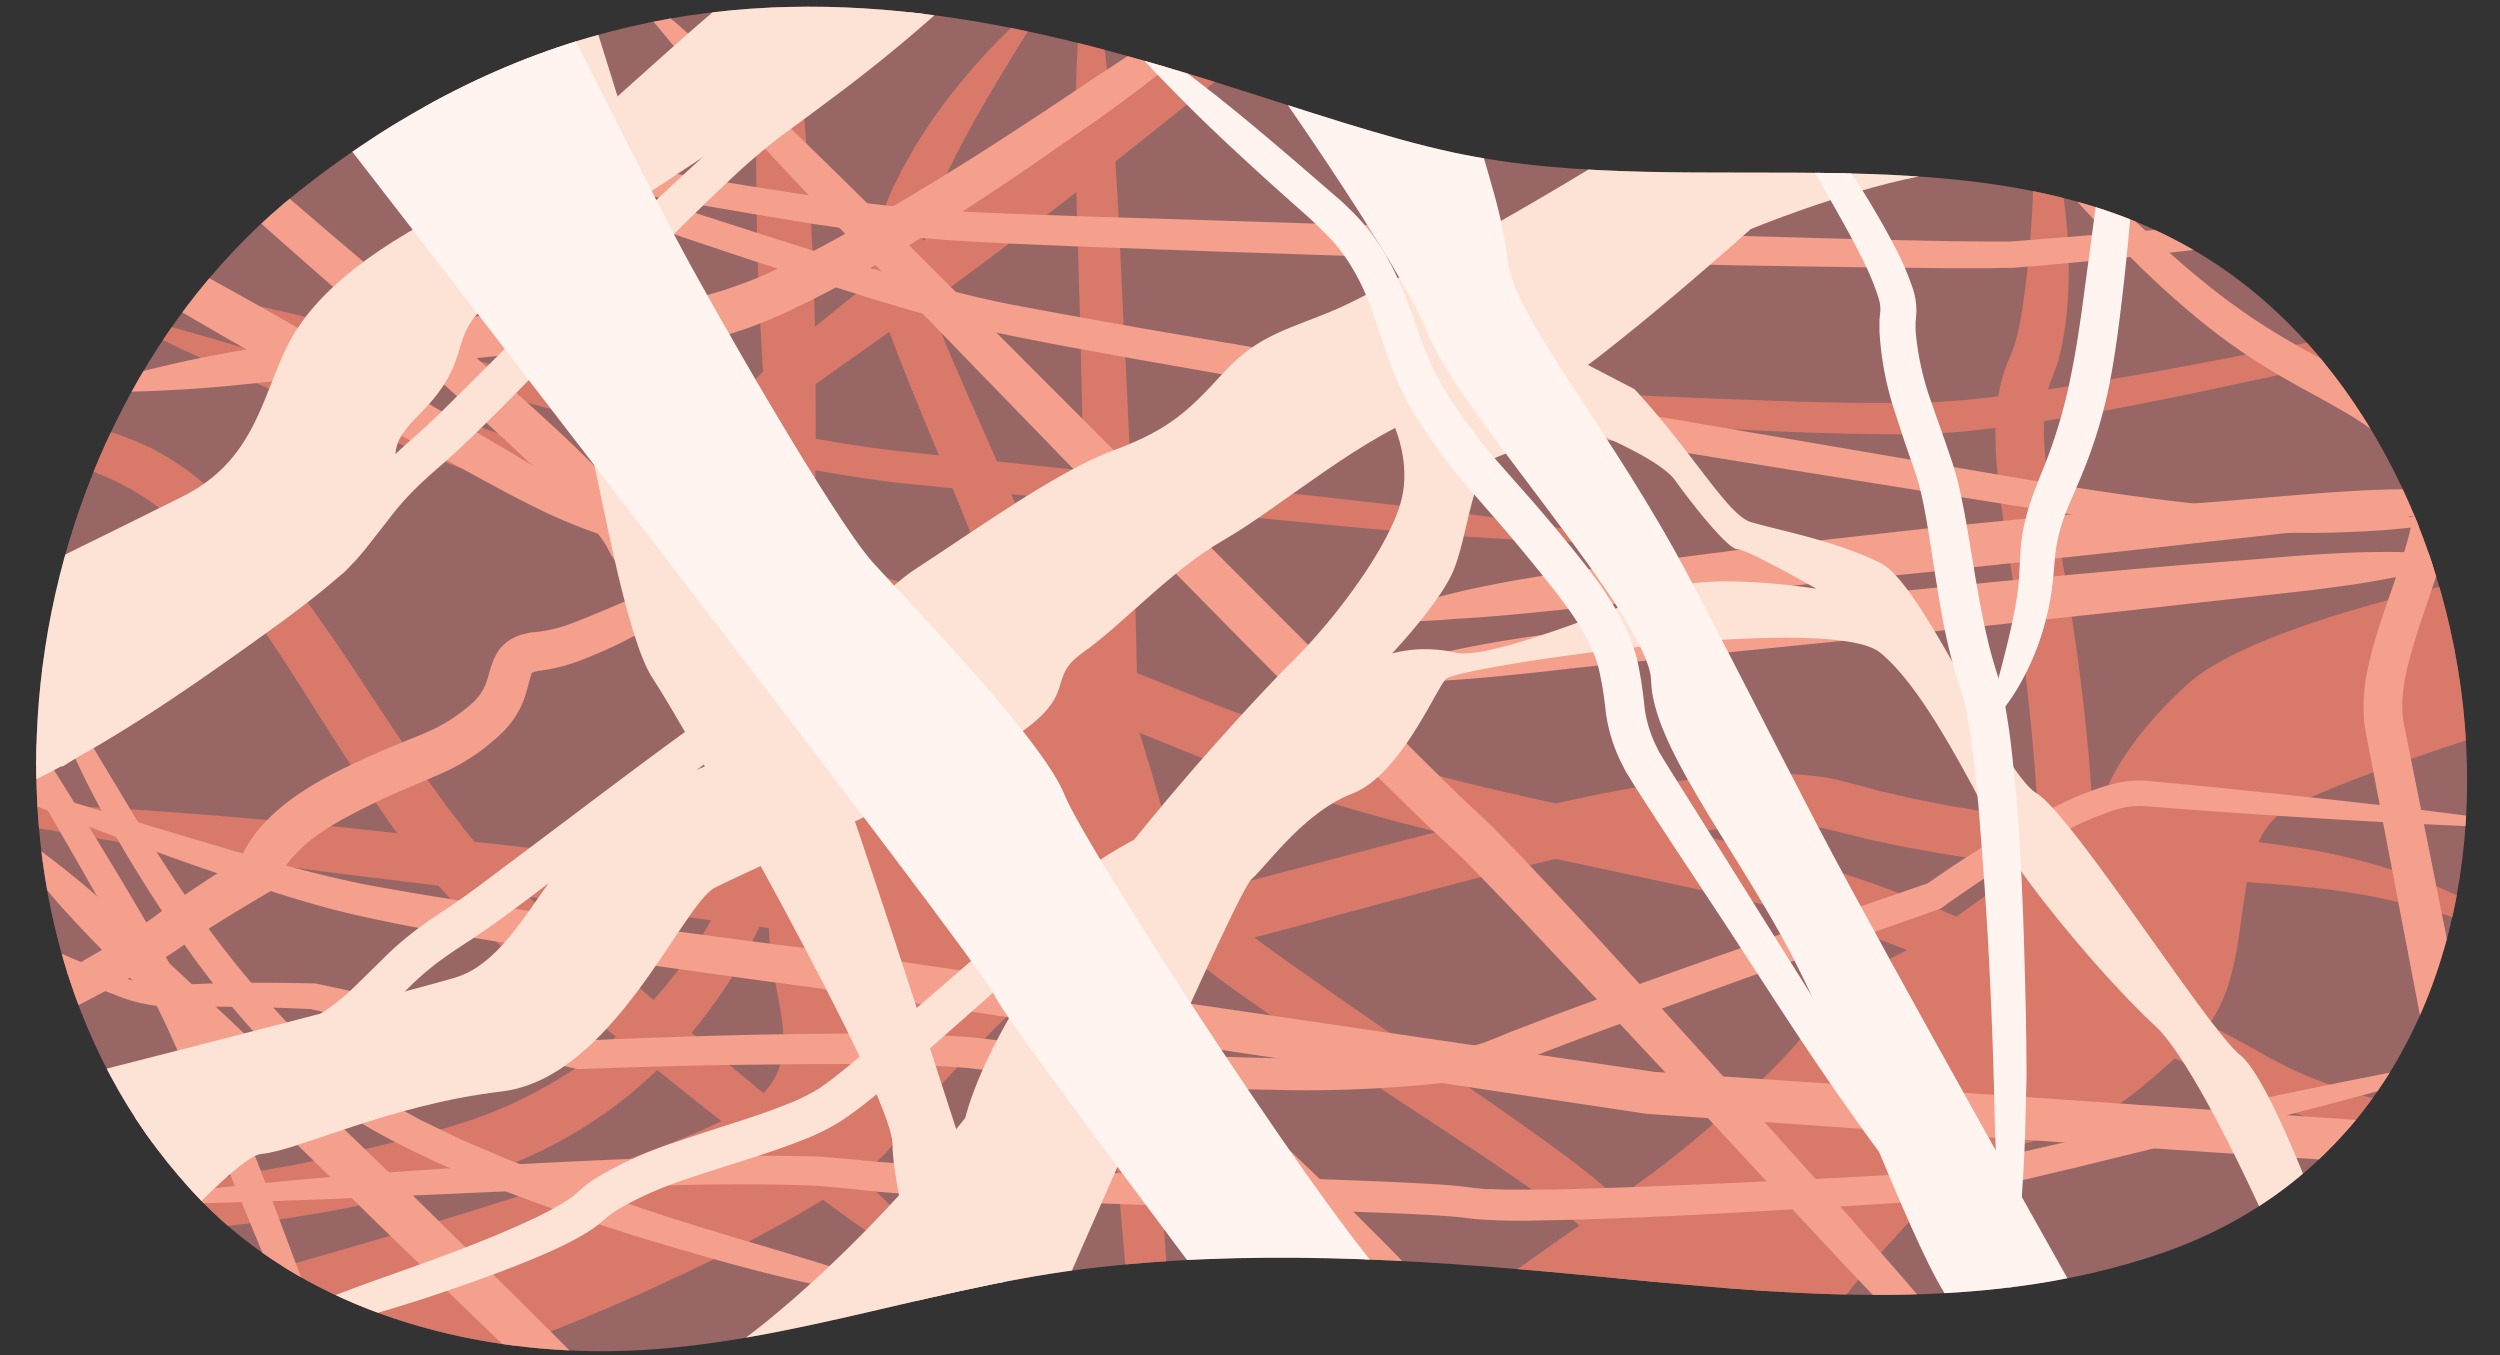 <svg xmlns="http://www.w3.org/2000/svg" xmlns:xlink="http://www.w3.org/1999/xlink" width="380" height="206" viewBox="0 0 380 206"><rect x="0" y="0" width="380" height="206" fill="#333333" stroke="none"/><defs><clipPath id="a"><polyline points="116 -58.62 -288.12 -58.62 -288.12 -436.58 116 -436.58 116 -58.62" fill="none" stroke="#c9b0a7" stroke-miterlimit="10"/></clipPath><clipPath id="b"><path d="M220.87,23.17c37.65,8.1,82.13-5.23,115.68,16.76,49.05,32.16,56.15,128.5-8,150.56-28.55,9.82-59.33,6-88.91,3.22-25-2.37-50.31-3.92-75.29-.77-24.69,3.12-48.67,12.72-73.83,12.44-22.26-.24-44.7-7.29-59.73-22.67C-9.65,141.35.79,64.48,45.28,29.19,113.68-25.06,178.81,14.11,220.87,23.17Z" fill="#966"/></clipPath></defs><g clip-path="url(#a)"><path d="M-158.64,16.73a126.61,126.61,0,0,1,9.16-17.6A144.56,144.56,0,0,1-137.9-17.11a98,98,0,0,1,14.43-14.45,59.15,59.15,0,0,1,8.94-6,35.49,35.49,0,0,1,11-3.89,73.78,73.78,0,0,1,21.21-.4,63.93,63.93,0,0,1,20.6,6.35A68.28,68.28,0,0,1-44.31-22.8a72.07,72.07,0,0,1,7,8.1c1.06,1.44,2.08,2.91,3,4.44.49.76,1,1.54,1.42,2.34l.68,1.23.34.65.39.77L-44.48-4.06c.74-2.9,1.49-5.55,2.31-8.29s1.67-5.41,2.57-8.1c1.83-5.37,3.84-10.69,6.1-16A136.59,136.59,0,0,1-25.7-52a80.33,80.33,0,0,1,5-7.53,50.09,50.09,0,0,1,6.45-7.12A29.52,29.52,0,0,1-5-72.43a22,22,0,0,1,6-1.34,19.58,19.58,0,0,1,6.26.52l.7.17.5.14,1,.28,2,.56,4,1.15,7.88,2.24c10.41,2.9,20.42,5,30.57,4.66a82.21,82.21,0,0,0,15.2-1.86c2.53-.52,5.06-1.18,7.57-1.9,1.26-.38,2.52-.74,3.77-1.16l1.85-.61c.52-.2,1-.36,1.57-.6a39,39,0,0,0,11.75-8,81.89,81.89,0,0,0,10-11.67,210.69,210.69,0,0,0,16.21-27.59c4.86-9.69,9.39-19.68,13.84-29.81l1.68.42c-.27,2.81-.7,5.57-1.2,8.33s-1.06,5.49-1.7,8.22c-1.29,5.45-2.82,10.85-4.65,16.17a137.73,137.73,0,0,1-14.63,30.8A84.69,84.69,0,0,1,104-69.53,51.2,51.2,0,0,1,88.77-58.76c-.73.35-1.51.62-2.27.93l-2.06.73c-1.35.49-2.73.93-4.1,1.38-2.77.86-5.56,1.66-8.41,2.33A95.5,95.5,0,0,1,54.4-50.83a92.4,92.4,0,0,1-17.77-.87,156.42,156.42,0,0,1-16.9-3.61l-8-2.16-4-1.07-2-.52-1-.26-.5-.13a2.51,2.51,0,0,0-.3-.06,6.54,6.54,0,0,0-4,.34A15.53,15.53,0,0,0-4.7-56.09,50.08,50.08,0,0,0-13.41-44.7a127.91,127.91,0,0,0-7,13.94c-2.11,4.85-4,9.84-5.77,14.9q-1.34,3.79-2.54,7.63C-29.55-5.7-30.34-3-31-.62l-4.8,17.76L-44.06.58l-.37-.75-.49-.9c-.34-.62-.7-1.23-1.08-1.84q-1.12-1.84-2.42-3.62A65.6,65.6,0,0,0-54-13.26,55.14,55.14,0,0,0-67.76-23.79a51.38,51.38,0,0,0-16.33-5.48,61.52,61.52,0,0,0-17.62-.07A23.39,23.39,0,0,0-109-26.9a55.92,55.92,0,0,0-7.4,4.6,140.05,140.05,0,0,0-14.09,12c-9.1,8.75-17.73,18.34-26.66,27.91Z" fill="#f4a08c"/></g><polyline points="116 -58.62 -288.12 -58.62 -288.12 -436.58 116 -436.58 116 -58.62" fill="none" stroke="#c9b0a7" stroke-miterlimit="10"/><path d="M220.87,23.17c37.65,8.1,82.13-5.23,115.68,16.76,49.05,32.16,56.15,128.5-8,150.56-28.55,9.82-59.33,6-88.91,3.22-25-2.37-50.31-3.92-75.29-.77-24.69,3.12-48.67,12.72-73.83,12.44-22.26-.24-44.7-7.29-59.73-22.67C-9.65,141.35.79,64.48,45.28,29.19,113.68-25.06,178.81,14.11,220.87,23.17Z" fill="#966"/><g clip-path="url(#b)"><path d="M109.33,64.56a39.46,39.46,0,0,1,4.38-5.72,64.17,64.17,0,0,1,5-4.91c1.74-1.54,3.56-3,5.36-4.43l5.41-4.36C136.7,39.35,144,33.62,151.35,28s14.88-11,22.4-16.44l5.66-4c1.88-1.35,3.77-2.69,5.73-3.94A68.38,68.38,0,0,1,191.23.16a42.85,42.85,0,0,1,6.62-2.76l.62.82A44.31,44.31,0,0,1,194,3.86c-1.58,1.74-3.25,3.37-5,4.93s-3.53,3-5.34,4.46l-5.4,4.36c-7.23,5.79-14.49,11.54-21.87,17.14S141.6,45.81,134.08,51.22l-5.66,4c-1.89,1.34-3.75,2.72-5.7,4a64.77,64.77,0,0,1-6.08,3.49A39.55,39.55,0,0,1,110,65.38Z" fill="#d8796a"/><path d="M165.28,87.17S132.74,106,121,125.69s6.72,33.28-7.77,42.74-87.95,29-87.95,29,12.22,12.26,27,13.49,76.46-26.48,83.45-37,37.6-40.67,42.48-38S165.28,87.17,165.28,87.17Z" fill="#d8796a"/><path d="M380,87.17s-36.77,7.17-47.37,16.72-13.09,17.28-13.34,18.67-17.22,13.34-25.48,19.35-19.25,7.72-17.75,11.11-16.74,19.27-25,25.38-35.46,25-35.46,25l50.45,13.49s25.25-38.83,39.48-42.47,16.63-6,27.8-16,3.76-30.24,15-35.85,32.29-11.69,37.24-13.65S380,87.17,380,87.17Z" fill="#d8796a"/><path d="M118.45.49a24.75,24.75,0,0,1,2.1,5.2,38.55,38.55,0,0,1,1.08,5.23c.25,1.75.34,3.51.48,5.26l.4,5.26c.49,7,.9,14,1.16,21.05s.3,14,.31,21.08l0,5.27c0,1.76,0,3.52-.14,5.28a40.4,40.4,0,0,1-.73,5.3,26.79,26.79,0,0,1-1.61,5.33l-1,0a27.51,27.51,0,0,1-2-5.2,40.37,40.37,0,0,1-1.1-5.24c-.26-1.75-.4-3.5-.53-5.25l-.39-5.26c-.49-7-.94-14-1.2-21.05s-.34-14-.35-21.08V16.44c0-1.76,0-3.52.1-5.28a37.22,37.22,0,0,1,.71-5.3A24.29,24.29,0,0,1,117.42.53Z" fill="#d8796a"/><path d="M158.35,1.36c-3,4.84-6,9.6-8.78,14.44-1.43,2.39-2.73,4.84-4,7.27s-2.41,4.9-3.39,7.36A34.36,34.36,0,0,0,140,37.77a14.63,14.63,0,0,0-.19,3.38c0,.27.08.5.11.76l.05.37.1.33c.08.25.09.4.21.73l.36,1c1.89,5.16,4.11,10.32,6.36,15.47s4.58,10.31,6.83,15.57c1.12,2.65,2.25,5.26,3.23,8.18l.36,1.12.34,1.29c.12.51.18.66.25.92s.12.47.22.77l.65,1.84.74,1.9c2,5.09,4.35,10.19,6.78,15.21s5,10,7.71,14.8a110.44,110.44,0,0,0,8.73,13.77A27.82,27.82,0,0,0,185.3,138a23.62,23.62,0,0,0,2.81,2.52c2.1,1.68,4.36,3.32,6.62,4.95,9.12,6.48,18.47,12.87,27.79,19.3,4.67,3.23,9.32,6.46,13.95,9.84,2.31,1.71,4.61,3.4,6.9,5.37.58.52,1.15,1,1.76,1.64a11.4,11.4,0,0,1,1,1.1l.13.15.19.29c.12.19.23.39.34.6l.31.62c.11.22.14.37.3.66l.47.84c.29.55.69,1.15,1,1.73,1.42,2.34,2.92,4.72,4.43,7.09l4.51,7.16c3,4.81,5.94,9.65,8.69,14.65l-.81.62c-4.09-4-7.9-8.22-11.62-12.53s-7.29-8.7-10.63-13.46c-.43-.61-.84-1.17-1.25-1.85l-.62-1c-.21-.32-.45-.82-.66-1.23-.1-.19-.27-.57-.19-.31a.51.51,0,0,0,.07.15l.05.06-.05,0c-.15-.13-.22-.24-.47-.46-.38-.37-.9-.78-1.38-1.19-2.08-1.63-4.35-3.28-6.63-4.87-4.57-3.2-9.28-6.31-14-9.42l-14.18-9.33c-4.73-3.11-9.46-6.25-14.13-9.55-2.35-1.66-4.67-3.32-7-5.15a37.21,37.21,0,0,1-6.67-6.66,118.85,118.85,0,0,1-9.57-14.76c-2.82-5-5.39-10.17-7.86-15.34S154.13,99.78,152,94.33l-.78-2.06-.74-2.17c-.12-.36-.24-.85-.36-1.27l-.29-1.12-.19-.77-.29-.9c-.8-2.44-1.82-5.07-2.86-7.65-2.09-5.19-4.31-10.39-6.46-15.65s-4.3-10.54-6.18-16.05l-.36-1c-.11-.34-.24-.88-.36-1.31l-.17-.69-.09-.68c0-.45-.12-.91-.15-1.35a22.51,22.51,0,0,1,.37-5.06,36,36,0,0,1,3-8.79,75.78,75.78,0,0,1,9.5-14.73,92.33,92.33,0,0,1,12-12.37Z" fill="#d8796a"/><path d="M309.27,17c.35.49.68,1,1,1.54s.52,1.09.78,1.65a29.78,29.78,0,0,1,1.19,3.4,49.58,49.58,0,0,1,1.49,7,74.6,74.6,0,0,1,.62,14.18,50.93,50.93,0,0,1-.85,7.24l-.18.93-.24,1a16,16,0,0,1-.6,2l-.65,1.71a9.46,9.46,0,0,0-.44,1.3c-1,3.58-.83,7.89-.31,12.23s1.37,8.82,2.23,13.31,1.61,9.18,2.26,13.76c1.29,9.2,2.25,18.43,2.64,27.8a120.14,120.14,0,0,1-.23,14.29,38.69,38.69,0,0,1-1.35,7.59l-.32,1-.43,1.06a14.67,14.67,0,0,1-1.14,2.12l-1.18,1.66c-.4.53-.82,1-1.23,1.49A90,90,0,0,1,301.87,165l-10.59,8.78a127.71,127.71,0,0,0-9.84,9.06c-.79.78-1.47,1.6-2.19,2.41L277,187.89c-1.53,1.77-3.11,3.47-4.72,5.15a147.69,147.69,0,0,1-21,18.21l-.72-.73c5.35-7.61,11.14-14.71,16.87-21.78l4.27-5.28c.72-.9,1.35-1.73,2.15-2.68s1.54-1.89,2.37-2.75a134.64,134.64,0,0,1,10.15-9.88l10.37-9.08q2.55-2.25,4.95-4.54c.8-.77,1.55-1.54,2.32-2.3s1.49-1.55,2.09-2.35c.31-.39.66-.78,1-1.17l.8-1.16a2.18,2.18,0,0,0,.25-.46,2,2,0,0,0,.21-.46l.22-.53.18-.64a32.44,32.44,0,0,0,.95-6,109.8,109.8,0,0,0,.13-13.23c-.34-9-1.26-18-2.35-27.05-.57-4.51-1.2-9-1.93-13.45s-1.49-9.14-1.94-13.91a55.52,55.52,0,0,1-.28-7.35,28.56,28.56,0,0,1,1.23-7.76,17.21,17.21,0,0,1,.71-1.93l.39-.91.23-.58a10.19,10.19,0,0,0,.44-1.32l.2-.71.17-.76c.49-2,.79-4.21,1.09-6.39.56-4.38.94-8.85,1.16-13.33.08-2.24.16-4.49.12-6.72a30.57,30.57,0,0,0-.66-6.63Z" fill="#d8796a"/><path d="M19.62,48c15.92,4.09,31.46,9.21,46.9,14.6,7.72,2.7,15.37,5.56,23,8.38l23,8.51c15.33,5.7,30.67,11.34,45.94,17.24,7.62,2.91,15.3,5.92,22.88,9s15.08,5.67,22.78,8.06,15.48,4.47,23.37,6.31c3.94.92,7.91,1.79,11.9,2.67l12,2.64c8,1.74,16.07,3.57,24.06,5.92q6,1.75,11.89,3.93c3.91,1.43,7.85,3.12,11.51,4.69,7.45,3.14,15.09,6,22.72,9.26a217.17,217.17,0,0,1,22.3,10.95A61.32,61.32,0,0,0,354.51,165,87.58,87.58,0,0,0,366,168.21a148.57,148.57,0,0,0,24,3.07l.08,1a96.08,96.08,0,0,1-24.85.48,84.38,84.38,0,0,1-12.41-2.31,68.54,68.54,0,0,1-12-4.6c-7.19-3.7-14.5-7-22-10.08S303.67,150,296,146.88c-3.88-1.58-7.48-3.07-11.27-4.39s-7.58-2.52-11.44-3.59c-7.73-2.14-15.63-3.81-23.62-5.53l-12-2.57c-4-.85-8-1.71-12-2.63-8-1.82-16.06-3.91-24-6.32s-15.73-5.29-23.41-8.41-15.09-6.09-22.72-9.06L109.88,86.6,87,77.75c-7.62-3-15.26-5.86-22.84-8.9C49,62.72,34,56.35,19.26,49Z" fill="#d8796a"/><path d="M-8,58.74c4.29,1.19,8.42,2.47,12.58,3.57s8.34,2.08,12.69,3.5c1.08.33,2.19.79,3.27,1.21s2.18.94,3.23,1.52,2.11,1.15,3.09,1.85l1.49,1c.48.35.94.73,1.41,1.09a69,69,0,0,1,9.83,9.8,245.13,245.13,0,0,1,15.6,21.6l7.23,10.88c2.41,3.58,4.88,7.09,7.49,10.4a76.14,76.14,0,0,0,8.29,9.27c.72.75,1.53,1.33,2.28,2,.39.33.73.65,1.17,1l1.29,1,5.13,4.14c6.85,5.53,13.45,11.37,20.09,17s13.48,11.1,20,17a194.86,194.86,0,0,1,18.59,18.76l-.65.79a196.55,196.55,0,0,1-22-14.51c-3.49-2.62-6.92-5.32-10.33-8s-6.94-5.39-10.36-8.15c-6.88-5.51-13.62-11-20.45-16.38l-5.14-4-1.29-1c-.43-.32-.9-.73-1.35-1.1-.89-.76-1.86-1.48-2.67-2.3a84.38,84.38,0,0,1-9.25-10.21c-2.81-3.56-5.34-7.24-7.8-10.93s-4.81-7.4-7.16-11.07C43.59,101,39,93.75,33.7,87.05a61.19,61.19,0,0,0-8.45-9A38,38,0,0,0,14.93,72c-3.85-1.62-8.06-3.18-12.07-5.19A63.37,63.37,0,0,1-8.48,59.65Z" fill="#d8796a"/><path d="M29.79,44.6c9.05,1.67,17.93,3.82,26.79,6.08s17.66,4.66,26.53,6.86,17.74,4.28,26.63,6.25,17.84,3.74,26.75,4.76c18.19,1.92,36.38,3.83,54.55,5.87,9.09,1,18.19,2,27.27,3.09s18.13,2.5,27.13,4.34l-.05.59c-9.19,0-18.34-.55-27.46-1.25s-18.22-1.66-27.33-2.51C172.38,77,154.17,75.16,136,73.34a269.31,269.31,0,0,1-27.23-5c-9-2-17.85-4.26-26.7-6.62C64.34,56.94,46.6,52.28,29.62,45.16Z" fill="#d8796a"/><path d="M375.07,48.8c-13.56,5.22-27.71,8-41.82,11-7.07,1.44-14.14,2.87-21.3,4-1.78.31-3.59.55-5.38.81s-3.6.49-5.42.68c-.91.1-1.81.22-2.72.3l-2.76.21c-1.84.17-3.67.17-5.5.22-14.54,0-28.9-.81-43.28-1.77-7.19-.5-14.37-1-21.54-1.65a205,205,0,0,1-21.42-3.11l0-.58c7.23-.36,14.43-.25,21.62,0S240,59.64,247.13,60s14.36.62,21.53.88,14.34.45,21.44.34c1.76-.06,3.54,0,5.28-.19l2.62-.17c.88-.07,1.76-.18,2.64-.27,1.77-.18,3.53-.38,5.3-.63s3.53-.46,5.29-.75q10.61-1.62,21.19-3.61c3.52-.64,7.05-1.34,10.57-2l10.57-2.09c7.06-1.33,14.15-2.53,21.37-3.23Z" fill="#d8796a"/><path d="M120.47,117.52c.54,6.72-.94,13.3-3.31,19.49a76.08,76.08,0,0,1-9.94,17.33,77.42,77.42,0,0,1-6.64,7.62,68.32,68.32,0,0,1-7.71,6.6A70.46,70.46,0,0,1,74.93,178c-1.6.54-3.23,1-4.83,1.51l-4.71,1.24c-3.12.86-6.31,1.5-9.48,2.22q-9.52,2-19.23,3.12c-3.22.41-6.47.66-9.71.92-1.63.09-3.25.21-4.87.27s-3.26,0-4.89,0a72.86,72.86,0,0,1-9.76-.9,43.18,43.18,0,0,1-9.56-2.55l.17-1c6.43-.76,12.68-1.44,18.93-2l9.35-.91c3.12-.37,6.23-.73,9.33-1.25s6.18-1.07,9.27-1.65c1.54-.29,3.07-.66,4.6-1s3.08-.63,4.6-1c3-.75,6.1-1.46,9.12-2.33l4.55-1.23c1.46-.46,2.88-.9,4.31-1.39a67.72,67.72,0,0,0,16-8.15,73.88,73.88,0,0,0,7-5.66,69,69,0,0,0,6.2-6.58,76.55,76.55,0,0,0,5.34-7.38c1.62-2.59,3.06-5.28,4.5-8,2.85-5.45,5.52-11.05,8.34-16.91Z" fill="#d8796a"/><path d="M-8.19,122c16.8.08,33.47,1.26,50.12,2.76,8.32.76,16.62,1.69,24.92,2.59l24.92,2.78c16.61,1.93,33.2,3.78,49.82,6.21l6.24.93,6.3,1.08c.51.08,1.09.22,1.67.36l1.71.4,1.72.42a4,4,0,0,1,.72.14c.38,0,.76,0,1.14,0s.87,0,1.3,0c.86,0,1.87-.18,2.8-.25,3.86-.5,7.88-1.37,11.87-2.3s8-2,12-3c16.1-4.14,32.24-8.69,48.73-12.28a195.09,195.09,0,0,1,25.23-4,64.89,64.89,0,0,1,13.34.17,26.71,26.71,0,0,1,3.51.67l.87.21.73.2,1.47.39c1,.26,1.95.55,2.94.79l3,.69c15.94,3.62,32.52,4.65,49.19,6.41,4.17.49,8.35,1,12.55,1.69a96.28,96.28,0,0,1,12.5,3A85.93,85.93,0,0,1,375,136.85q2.88,1.4,5.6,3.05a51.53,51.53,0,0,1,5.27,3.59l-.57.86a102.75,102.75,0,0,0-23.35-7.8,99.75,99.75,0,0,0-12.07-1.78c-4.07-.44-8.21-.69-12.35-.93-8.3-.56-16.67-1-25-1.87a228.54,228.54,0,0,1-25.17-3.67l-3.14-.68c-1.05-.23-2.08-.52-3.12-.77l-1.57-.4-.78-.2-.66-.14a17.93,17.93,0,0,0-2.64-.46,57.61,57.61,0,0,0-11.66.06,209.35,209.35,0,0,0-24.16,4.14c-16.13,3.6-32.14,8.21-48.35,12.49-4.06,1.07-8.15,2.06-12.28,3s-8.3,1.82-12.73,2.37l-1.69.17a16.21,16.21,0,0,1-1.75.12c-.61,0-1.17.06-1.82,0l-2-.12c-.76-.12-1.62-.33-2.35-.51l-1.33-.31-1.32-.32c-.45-.1-.87-.22-1.4-.3l-6-1.07-6.14-.95c-16.43-2.43-33-4.65-49.53-6.78L66,134.54c-8.28-1-16.57-2-24.84-3.14-16.55-2.28-33.06-4.8-49.48-8.33Z" fill="#d8796a"/><path d="M165.73-5.51c4.21,20.37,4.23,40.91,5.41,61.41l.71,15.39.54,15.4c.17,5.14.32,10.27.42,15.43.07,2.58.06,5.17,0,7.78s0,5,.09,7.55c.33,10.15.95,20.39,1.57,30.61s1.24,20.46,1.92,30.7,1.47,20.45,1.91,30.71c.22,5.13.4,10.26.44,15.4s0,10.29-.18,15.46l-.9.07c-1.1-5.05-2-10.13-2.76-15.21s-1.47-10.18-2.08-15.28c-1.21-10.2-2-20.43-2.9-30.66s-1.72-20.47-2.51-30.71S166,128,165.61,117.68c-.13-2.55-.12-5.29-.16-7.84s0-5-.07-7.61c0-5.1-.15-10.22-.27-15.34l-.77-30.74c-.31-20.51-2-41,.49-61.62Z" fill="#d8796a"/><path d="M16.28,182.61c23-3.16,46.15-4.85,69.34-6,11.6-.54,23.18-1.07,34.9-.9,1.47.05,2.92,0,4.42.13l4.47.36c1.42.13,2.82.3,4.25.41l4.29.32q8.63.52,17.3.87c11.56.46,23.14.77,34.72,1.11q8.7.24,17.39.57c2.91.13,5.81.23,8.73.41,1.45.07,2.92.16,4.4.28l1.1.09,1.19.14,1.18.16.95.09.93.1,1,0,2.1.07h4.29q4.31,0,8.64-.18c5.77-.16,11.55-.41,17.33-.65q17.34-.75,34.69-1.78l-.35.05,21.51-4.91q10.75-2.47,21.54-4.81t21.6-4.5c3.61-.71,7.22-1.43,10.85-2.08s7.23-1.36,10.87-1.95l.13.57c-3.52,1.07-7.07,2.05-10.61,3.05s-7.1,2-10.65,2.93q-10.66,2.87-21.37,5.52T316,177.35l-21.46,5.11-.17,0-.18,0q-17.37,1.16-34.74,2.1-8.7.46-17.41.75c-2.9.1-5.82.16-8.74.21a89.15,89.15,0,0,1-9-.22l-2.18-.25-1-.11-1.06-.08c-1.41-.11-2.83-.2-4.27-.26-2.87-.16-5.76-.25-8.65-.37l-17.35-.56c-11.59-.38-23.18-.74-34.78-1.24q-8.7-.36-17.42-.95l-4.37-.36c-1.46-.13-2.94-.32-4.4-.47l-4.19-.37c-1.39-.11-2.84-.11-4.26-.17-11.46-.28-23.06.15-34.61.58-23.13,1-46.26,2.25-69.48,2.46Z" fill="#f4a08c"/><path d="M190.5-1.84a146.64,146.64,0,0,1-18.16,16c-3.2,2.43-6.49,4.73-9.78,7S156,25.74,152.61,28c-6.7,4.46-13.46,8.87-20.52,12.87-3.53,2-7.09,4-10.81,5.74a65.89,65.89,0,0,1-11.8,4.58c-.55.14-1.13.23-1.69.34l-.85.16c-.29,0-.62.06-.92.09l-.94.06c-.3,0-.66.05-.87.05l-1.43,0c-1.9,0-3.87.14-5.84.27-3.93.25-7.9.6-11.86,1-7.92.79-15.87,1.57-23.81,2.49S45.4,57.6,37.43,58.39A218.83,218.83,0,0,1,13.36,59.6l-.12-.82a188.75,188.75,0,0,1,23.49-5.53c7.9-1.38,15.85-2.42,23.79-3.55s15.9-2.18,23.9-3c4-.43,8-.82,12.07-1.13,2-.14,4.05-.29,6.15-.33l1.57-.05c.29,0,.43,0,.63,0l.56,0c.19,0,.36,0,.57-.05l.62-.13c.42-.09.83-.15,1.26-.26a63.48,63.48,0,0,0,10.57-4c3.52-1.64,7-3.51,10.45-5.43,6.88-3.87,13.7-8,20.42-12.25q5-3.21,10-6.51c3.33-2.2,6.62-4.45,10-6.63A230.65,230.65,0,0,1,190-2.49Z" fill="#f4a08c"/><path d="M290.73-.5c12.32,12.79,24.54,25.69,37.54,37.55,3.24,3,6.57,5.79,10,8.39a100.94,100.94,0,0,0,10.86,7.06c3.77,2.16,7.75,4,11.77,6.43a37.81,37.81,0,0,1,5.76,4.32,31.84,31.84,0,0,1,2.5,2.7,14.45,14.45,0,0,1,2.22,3.38,16.23,16.23,0,0,1,1.2,7.88,36,36,0,0,1-1.31,7.08c-1.24,4.48-2.85,8.64-4.12,12.77s-2.31,8.24-1.92,11.87c0,.46.14.85.21,1.34l.33,1.63.65,3.27,1.31,6.53L378.16,174,379,178l-4.16-.28-62.07-4.13-31-2.09-31-2.16h-.14l-.12,0L185,159.49l-32.69-5L136,152l-8.17-1.25-4.09-.63-4.07-.54q-16.41-2.2-32.79-4.65c-10.92-1.73-21.82-3.38-32.72-5.83-5.49-1.25-10.82-2.92-16.07-4.65S27.62,130.87,22.44,129Q6.87,123.28-8.38,116.82l.28-.76,31.61,9.7c10.53,3.12,21.1,6.44,31.67,8.62,10.7,2,21.62,3.58,32.51,5.1s21.81,3,32.73,4.39l4.12.51,4.1.6,8.18,1.18,16.37,2.38,32.74,4.75,65.46,9.62-.26,0,31,2.07,31,2.13,62.05,4.31-3.35,3.79-10-52.25-1.25-6.54-.63-3.26-.31-1.64c-.1-.6-.24-1.3-.29-1.94a25.94,25.94,0,0,1,.46-7.48,60.77,60.77,0,0,1,1.79-6.76c1.39-4.35,3-8.47,4.16-12.54a30.14,30.14,0,0,0,1.18-6,10.7,10.7,0,0,0-.67-5.16,9.23,9.23,0,0,0-1.43-2.16,26.1,26.1,0,0,0-2-2.2A32.19,32.19,0,0,0,358,63.6c-3.56-2.22-7.59-4.21-11.49-6.52a90.79,90.79,0,0,1-11.27-7.7,134,134,0,0,1-10.11-9c-6.38-6.29-12.38-12.88-18.2-19.62S295.49,7.13,290.12,0Z" fill="#f4a08c"/><path d="M375,85.17a147.62,147.62,0,0,1-21,4.18c-3.52.48-7,.84-10.58,1.23l-10.58,1.17c-14.11,1.62-28.23,3.06-42.34,4.6l-42.36,4.28c-3.52.37-7.06.71-10.58,1.12s-7,.78-10.56,1.11c-1.77.17-3.53.32-5.3.45s-3.54.21-5.3.36-3.53.23-5.32.28-3.49.27-5.31.33l-.23-.77c1.65-.71,3.36-1.41,5.09-2s3.46-1,5.19-1.47c3.49-.91,7-1.61,10.49-2.26,7-1.22,14.09-2.09,21.14-3l10.58-1.36c3.53-.44,7.06-.9,10.59-1.29l21.19-2.36C304,88.35,318.13,87,332.29,85.83L342.91,85c3.54-.29,7.08-.61,10.63-.8a142,142,0,0,1,21.42.22Z" fill="#f4a08c"/><path d="M378.53,75.68a148.61,148.61,0,0,1-21,4.18c-3.52.47-7,.84-10.58,1.23l-10.58,1.17c-14.11,1.62-28.24,3.06-42.35,4.6l-42.35,4.27c-3.53.38-7.06.72-10.58,1.13s-7,.77-10.57,1.1c-1.76.17-3.52.32-5.29.45s-3.54.22-5.3.36-3.53.23-5.32.28-3.49.27-5.31.33l-.23-.77c1.65-.7,3.36-1.4,5.09-2s3.45-1,5.19-1.46c3.49-.91,7-1.61,10.49-2.26,7-1.22,14.09-2.1,21.14-3l10.58-1.36c3.53-.45,7.05-.9,10.59-1.29l21.19-2.37c14.14-1.41,28.28-2.79,42.45-3.92l10.62-.88c3.54-.29,7.08-.61,10.63-.8a142,142,0,0,1,21.42.21Z" fill="#f4a08c"/><path d="M95.72-2.48c10.13,8.35,19.67,17.29,29,26.39l7,6.88,6.91,6.93,13.84,13.86L207.8,107c4.6,4.62,9.21,9.24,13.84,13.75l3.49,3.28c.63.61,1.29,1.22,1.89,1.82l1.73,1.78c2.33,2.36,4.54,4.75,6.81,7.13,9,9.54,17.68,19.26,26.45,28.95s17.52,19.37,26.1,29.22,16.88,20,24.67,30.51l-.61.55c-9.7-8.84-18.89-18.12-27.9-27.57s-17.79-19.11-26.69-28.65-17.83-19.07-26.77-28.53c-2.25-2.33-4.49-4.72-6.75-7l-1.7-1.72c-.56-.56-1.1-1.05-1.65-1.57l-.82-.78-.95-.87-1.9-1.75c-4.74-4.58-9.38-9.17-14-13.77Q175.38,84,148.15,55.83L134.52,41.77l-6.81-7L121,27.63C112,18.1,103.27,8.4,95.13-1.9Z" fill="#f4a08c"/><path d="M16.71-5.55a75.28,75.28,0,0,0,3,8.65,35.42,35.42,0,0,0,4.44,7.63,56,56,0,0,0,6.05,6.54l3.34,3.26c.56.55,1.11,1.14,1.67,1.71s1,1,1.52,1.54c2.13,2,4.49,4,6.8,6l7,6,14.14,12c4.71,4,9.41,8,14.07,12.17S88,68.33,92.39,72.92c1.11,1.15,2.19,2.35,3.26,3.63.27.31.53.68.8,1a13.09,13.09,0,0,1,.79,1.1l.39.6.19.3.2.38.38.78.09.2c0,.06,0,0,0,0h0a13.93,13.93,0,0,0,1,1.37c.43.54.92,1.1,1.41,1.65,1,1.11,2,2.22,3.06,3.32,4.21,4.4,8.63,8.7,13,13,8.8,8.62,17.76,17.12,26.75,25.59l27,25.37c9,8.45,18.12,16.8,27.08,25.32s17.69,17.29,26,26.51l-.55.61c-10-7.32-19.59-15.2-29-23.28S175.91,164,166.73,155.68c-18.36-16.58-36.56-33.33-54.41-50.54-4.44-4.34-8.84-8.71-13.15-13.27C98.09,90.73,97,89.57,96,88.36c-.53-.61-1.06-1.22-1.59-1.89a17.27,17.27,0,0,1-1.67-2.4L92.17,83l-.06-.13L92,82.69l-.24-.37c-.15-.25-.36-.52-.56-.79s-.4-.54-.64-.81c-.9-1.1-1.88-2.2-2.91-3.28C83.51,73.09,79,68.92,74.47,64.76s-9.15-8.25-13.78-12.32L46.75,40.21C42.09,36.1,37.45,32.1,33,27.53c-.54-.55-1.18-1.26-1.66-1.82s-1-1.15-1.47-1.72l-3.07-3.44a50.44,50.44,0,0,1-5.84-7.65,33.38,33.38,0,0,1-3.69-9,46.21,46.21,0,0,1-1.33-9.36Z" fill="#f4a08c"/><path d="M-8,23A70.85,70.85,0,0,1,6,28.39c2.23,1.1,4.4,2.3,6.59,3.48l6.55,3.55q13.13,7,26.09,14.39c8.64,4.9,17.2,9.94,25.73,15,4.26,2.57,8.59,5,12.76,7.71a79.08,79.08,0,0,1,11.88,9.25l-.4.71a79.94,79.94,0,0,1-14-5.44c-4.47-2.2-8.78-4.66-13.16-7-8.75-4.72-17.47-9.48-26.11-14.37s-17.21-9.91-25.74-15L9.77,36.89C7.64,35.62,5.49,34.38,3.4,33A70.18,70.18,0,0,1-8.44,23.72Z" fill="#f4a08c"/><path d="M43.65,16.93c13.51,1.75,26.91,4,40.29,6.26s26.73,4.71,40.13,6.65c6.7.94,13.38,1.87,20.05,2.22s13.53.57,20.31.82l40.72,1.27,40.73,1.21,40.72,1.1,10.17.2,5.07.05c.86,0,1.64,0,2.46,0l1.21,0,1.27-.09L327.06,35c13.54-1,27.09-2,40.69-2.57l.06.58c-13.41,2.37-26.88,4.17-40.4,5.67-6.76.72-13.53,1.4-20.32,1.94l-1.28.1-1.33,0c-.88,0-1.79.06-2.63.05h-5.12l-10.21-.1c-27.19-.32-54.35-1-81.52-1.77q-20.37-.64-40.74-1.42c-6.8-.28-13.58-.53-20.41-1s-13.69-1.46-20.42-2.47c-26.9-4.38-53.64-9.3-79.9-16.61Z" fill="#f4a08c"/><path d="M56.34,17.1c13.14,3.64,26.1,7.74,39,11.91s25.82,8.45,38.81,12.27c6.51,1.88,13,3.74,19.55,5s13.33,2.45,20,3.64l40.19,6.88,80.4,13.74c6.69,1.13,13.41,2.31,20.08,3.38s13.38,2,20.1,2.72c3.36.36,6.72.71,10.09,1s6.73.5,10.11.67,6.75.26,10.13.26,6.78-.06,10.13-.38l.12.57a73.23,73.23,0,0,1-10.16,1.59c-3.41.35-6.83.5-10.25.6s-6.85,0-10.27,0-6.83-.33-10.25-.55c-6.81-.59-13.61-1.34-20.37-2.37s-13.44-2.12-20.16-3.18q-40.29-6.41-80.51-13.22-20.1-3.45-40.19-7c-6.7-1.22-13.39-2.4-20.1-3.79s-13.36-3.37-19.89-5.32c-26-8.15-51.82-16.81-76.8-27.77Z" fill="#f4a08c"/><path d="M-1.78,103.74a102.81,102.81,0,0,1,9.52,12.6c2.84,4.4,5.52,8.91,8.25,13.38s5.43,9,8,13.57q1.95,3.44,3.81,6.94l1.78,3.61,1.66,3.61c4.2,9.67,8.05,19.42,11.72,29.24,1.83,4.91,3.73,9.79,5.4,14.76a115.22,115.22,0,0,1,4.11,15.24l-.55.21a130.75,130.75,0,0,1-7-14.13C42.84,198,41,193.08,39,188.25c-4-9.66-7.9-19.36-12.13-28.85l-1.6-3.53-1.66-3.45q-1.78-3.43-3.67-6.86c-2.53-4.54-5.06-9.11-7.65-13.65s-5.24-9-7.78-13.61a115.5,115.5,0,0,1-6.76-14.25Z" fill="#f4a08c"/><path d="M-8.08,136c4.31,2.41,8.67,4.73,13.09,6.89a100.66,100.66,0,0,0,13.48,5.63,15.76,15.76,0,0,0,1.71.5c.58.14,1.15.3,1.72.42l1.69.26a14.66,14.66,0,0,0,1.61.07,16.11,16.11,0,0,0,1.79-.06l1.88-.1,3.73-.14c5-.16,9.94-.09,14.94,0h.15l.19,0,40.59,8.72-.55,0q13.2-.6,26.38-.9c8.8-.18,17.6-.3,26.47,0l3.33.14,3.36.22,3.41.39c1.05.15,2.12.29,3.2.41,4.3.5,8.66.87,13,1.19,8.71.63,17.45,1,26.17,1.19a189.21,189.21,0,0,0,25.94-1,38.55,38.55,0,0,0,6-1.23c.47-.15.87-.32,1.34-.49l1.55-.63c1-.43,2.07-.83,3.1-1.23,4.12-1.61,8.25-3.12,12.38-4.64,16.53-6,33.13-11.74,49.75-17.45l-.55.28c3.33-2.35,6.68-4.54,10.14-6.66A117,117,0,0,1,313.65,122a47,47,0,0,1,5.79-2.33,23.55,23.55,0,0,1,3.16-.81,15.33,15.33,0,0,1,1.72-.19,10.56,10.56,0,0,1,1.79,0c4,.38,7.95.73,11.92,1.15q11.89,1.2,23.8,2.56c4,.46,7.93.93,11.89,1.45s7.92,1,11.88,1.57l-.05.58c-4-.1-8-.29-12-.47s-8-.36-12-.59q-12-.66-23.91-1.51c-4-.27-8-.59-11.95-.89a12.92,12.92,0,0,0-5.07.88,49.61,49.61,0,0,0-5.28,2.2,148.12,148.12,0,0,0-20.07,12.31l-.26.18-.29.11q-24.82,8.75-49.54,17.81c-4.11,1.52-8.22,3.05-12.27,4.64-1,.39-2,.79-3,1.21l-1.49.61c-.57.22-1.18.47-1.76.65a42.34,42.34,0,0,1-6.84,1.43,192.53,192.53,0,0,1-26.66,1.09c-8.83-.13-17.64-.6-26.44-1.25-4.41-.34-8.8-.73-13.22-1.25-1.1-.14-2.21-.28-3.33-.44l-3.13-.37-3.21-.23-3.25-.14c-8.68-.32-17.45-.22-26.21-.13s-17.53.35-26.28.67h-.29l-.26-.06-40.52-9.1.34.05c-4.89-.25-9.82-.33-14.72-.38H29l-1.84,0a17.19,17.19,0,0,1-1.91,0,23.66,23.66,0,0,1-7.71-1.77A87.22,87.22,0,0,1,4,144.63c-4.28-2.54-8.44-5.24-12.44-8.19Z" fill="#f4a08c"/><path d="M-8.43,160a99.74,99.74,0,0,1,11.29-8.14c3.86-2.49,7.88-4.71,11.82-7q3-1.71,5.81-3.5l1.38-.91c.45-.3.86-.6,1.29-.89.92-.68,1.89-1.41,2.84-2.08,3.85-2.71,7.72-5.23,11.75-7.65l-1.61,2.43c0-.27.07-.36.09-.47s.05-.23.08-.32.1-.38.16-.54a9.21,9.21,0,0,1,.37-.94,14.17,14.17,0,0,1,.85-1.65,18.83,18.83,0,0,1,2.05-2.76,29.81,29.81,0,0,1,4.78-4.27,45.52,45.52,0,0,1,5.23-3.23c1.78-1,3.49-1.76,5.27-2.6s3.57-1.59,5.35-2.33,3.54-1.39,5.1-2.11a24.3,24.3,0,0,0,4.34-2.57c.34-.24.69-.51,1-.78.17-.13.36-.27.5-.4l.41-.36c.13-.12.28-.24.4-.36l.34-.39a5.82,5.82,0,0,0,.62-.79,7.15,7.15,0,0,0,.89-1.84c.27-.72.43-1.56.88-2.81a8,8,0,0,1,.45-1A6.55,6.55,0,0,1,76,98.61a6.39,6.39,0,0,1,2.1-1.68c.36-.16.74-.32,1.1-.45l1-.24a5.57,5.57,0,0,1,.92-.14L82,96a21.17,21.17,0,0,0,4.73-1.18l2.54-1,2.56-1.06c6.86-2.88,13.75-6,21.11-8.39l.41.71a75.3,75.3,0,0,1-9.19,7,91,91,0,0,1-10,5.73c-1.75.85-3.54,1.63-5.4,2.36a25.89,25.89,0,0,1-6.26,1.71c-.32.07-.75.08-1,.17l-.4.1a1.31,1.31,0,0,1-.21.1c-.1.07-.09.08-.1.09s0,.09,0,.11-.07.21-.11.3c-.19.54-.39,1.57-.73,2.64a13.3,13.3,0,0,1-1.48,3.31,11.67,11.67,0,0,1-1.08,1.5l-.58.69c-.21.22-.42.41-.63.62l-.64.6c-.21.2-.4.34-.6.51-.39.33-.78.66-1.2,1A31.17,31.17,0,0,1,68.31,117c-3.75,1.75-7.09,3-10.45,4.59-1.64.79-3.37,1.62-4.92,2.47a40.73,40.73,0,0,0-4.48,2.72A24.13,24.13,0,0,0,44.74,130a12.12,12.12,0,0,0-1.37,1.78,6.29,6.29,0,0,0-.48.86,3.52,3.52,0,0,0-.16.38c0,.07,0,.1,0,.14v0s0,0,0-.13l-1.61,2.43c-3.88,2.27-7.8,4.64-11.56,7.1-.94.62-1.84,1.24-2.79,1.9-.52.34-1.06.71-1.57,1l-1.54.93c-2,1.19-4.07,2.32-6.11,3.42-4.08,2.2-8.16,4.36-12.41,6.18A85.07,85.07,0,0,1-8,160.71Z" fill="#f4a08c"/><path d="M.54,125.39a132.37,132.37,0,0,1,16.28,12.69c2.56,2.28,5,4.65,7.51,7l7.46,7c10,9.36,19.81,18.87,29.66,28.36l14.63,14.39c4.89,4.78,9.68,9.66,14.53,14.48S100.34,219,105,224a148.61,148.61,0,0,1,13.19,15.87l-.57.59a149.81,149.81,0,0,1-16.24-12.73c-5.11-4.56-10-9.34-15-14s-10-9.36-14.89-14.11L56.74,185.33c-9.77-9.58-19.55-19.14-29.18-28.86l-7.25-7.26c-2.42-2.42-4.85-4.82-7.2-7.31A130.37,130.37,0,0,1,0,126Z" fill="#f4a08c"/><path d="M6.7,101.47C10.61,107.61,14.28,113.81,18,120s7.44,12.3,11.57,18.15A143,143,0,0,0,43,154.74l1.81,1.93,1.94,1.79a43,43,0,0,0,3.95,3.45,65.09,65.09,0,0,0,8.67,5.84L64,170.28l4.82,2.31c1.59.79,3.25,1.46,4.9,2.16s3.27,1.44,5,2.06c6.66,2.65,13.44,5.05,20.27,7.33s13.76,4.27,20.67,6.35,13.8,4.27,20.65,6.75l-.13.57a160.42,160.42,0,0,1-21.49-3.75c-7.06-1.71-14-3.74-21-5.84-13.88-4.34-27.7-9.12-40.7-16.28a67.24,67.24,0,0,1-9.27-6.34,45,45,0,0,1-4.19-3.71l-2-1.91-1.89-2A133.48,133.48,0,0,1,26,140.58c-8.07-12.18-15.48-24.86-19.83-38.87Z" fill="#f4a08c"/><path d="M285.83.51s-27.12,13.23-34.92,19.11S210.13,44,203.13,47s-11.8,3.77-17.14,9.63-8.34,8.73-16.84,11.86-21.48,12.49-30,18-24.6,27-32,30-7.26,4.51-15.59,9.25-12.83,20-22.33,22.84-69,17.93-69,17.93L5.5,210.88s28.73-35,34.23-35.48,19.49-7.49,36.48-9.49,27.48-28.48,32.48-31,33-15,44.47-22.24,5.42-9.25,11.45-13.49S178,86.64,186.14,82s21.82-16.49,32-19.49,6,1.9,13.49-.8,34.48-26.89,34.48-26.89,13.62-5.63,25.55-8S322.73-5.49,322.73-5.49Z" fill="#fde3d5"/><path d="M117.18-5.49C94.2,13,87.2,23,72.21,30S47.73,44.48,43.73,52.48s-5,17.49-16,23-30.48,15-30.48,15l-5.5,26H9.57s29.1-18.31,42.62-33.39S55.72,71,63.72,63s4.49-11,9.49-16S146.67-2,146.67-2Z" fill="#fde3d5"/><path d="M340.55,160.41c-5-4-25.49-36.47-31-39.84s-17-31.61-23.73-35-16.24-5.14-19.74-6.23-9-10.9-17.63-20.18L234.69,52,210.63,62s4,6.5,2.5,13.49-10,18.49-17,25.35c-3.83,3.74-42.93,44.61-49.42,69.1-17.78,22.24-33.48,33.48-33.48,33.48l45,.5s29.48-68,32-70.28,8-10.17,15.3-13S218.12,105,219.78,103.2s58.31-10.25,66-4,15.74,24.24,19.74,30.67,15,19.55,22,26S347,191.39,347,191.39H355S345.55,164.41,340.55,160.41ZM253.64,89.46c-7,2.49-27.29,11-32.41,9.74a20.22,20.22,0,0,0-9.64.12s6.53-6.87,9-11.86,3.08-16.33,6.79-17.91S240.61,65,240.61,65s11.49,4.5,14,8,8,10.49,9.49,10.49,12,6,12,6S260.68,87,253.64,89.46Z" fill="#fde3d5"/><path d="M52.19-6.33s16,28.83,20,36.32,16.49,33.48,18,40,5.19,27.49,9.09,33.23,36.38,62.71,36.38,70.71,8,37,8,37H158s-31.28-97.94-33.28-100.44S85.43-12.49,85.43-12.49Z" fill="#fde3d5"/><path d="M.05,120.27c6-5.4,12.39-10.22,18.81-14.94s13-9.22,19.3-14c3.15-2.39,6.28-4.84,9.11-7.39l1-1a11.09,11.09,0,0,0,.9-.94c.29-.32.57-.57.88-1L51,79.89l3.64-4.72a49.44,49.44,0,0,1,4.12-4.82c1.49-1.51,3-2.88,4.54-4.23,2.86-2.51,5.66-5.39,8.48-8.18,11.34-11.21,22.49-22.68,34.42-33.5a112.3,112.3,0,0,1,9.45-7.84c3.28-2.3,6.59-4.54,9.91-6.77A227.85,227.85,0,0,1,146.23-2.49l.43.6a228.19,228.19,0,0,1-18.39,15.48c-3.19,2.4-6.38,4.79-9.61,7.13a104,104,0,0,0-8.81,7.66c-5.76,5.44-11.33,11.14-17,16.78L76,62.21c-2.86,2.82-5.66,5.64-8.82,8.39-1.49,1.29-2.94,2.58-4.26,3.9a41.6,41.6,0,0,0-3.7,4.25l-3.71,4.74-1,1.18c-.32.39-.77.83-1.15,1.24s-.81.87-1.2,1.2l-1.19,1c-3.17,2.73-6.39,5.13-9.66,7.5C28.28,105,15.19,114.18.45,120.88Z" fill="#fde3d5"/><path d="M-2.18,183a238.91,238.91,0,0,1,20.69-12.19c7-3.74,14.15-7.34,21.05-11.23,3.45-1.94,6.89-3.93,10-6.06l1.17-.81c.41-.26.67-.54,1-.8s.64-.5,1-.84l1.07-1,4.25-4.17a47.28,47.28,0,0,1,4.75-4.2c1.68-1.3,3.38-2.45,5.08-3.56,3.18-2.1,6.34-4.57,9.53-6.94,12.78-9.53,25.41-19.35,38.71-28.42a111.94,111.94,0,0,1,10.45-6.46c3.56-1.82,7.15-3.58,10.75-5.34a229,229,0,0,1,22.16-9.35l.34.66a230.17,230.17,0,0,1-20.35,12.79c-3.49,1.93-7,3.87-10.51,5.73a106.61,106.61,0,0,0-9.78,6.37c-6.45,4.59-12.75,9.47-19.11,14.28L81.1,136c-3.23,2.4-6.39,4.81-9.9,7.09-1.65,1.07-3.27,2.15-4.76,3.27a42.61,42.61,0,0,0-4.25,3.7l-4.33,4.19-1.11,1c-.37.35-.88.72-1.32,1.07s-.91.75-1.35,1l-1.32.86c-3.51,2.26-7,4.19-10.6,6.09-14.27,7.43-28.52,14.75-44,19.35Z" fill="#fde3d5"/><path d="M36.63,203A234.49,234.49,0,0,1,59,193.92c7.53-2.68,15.11-5.39,22.18-8.73a45.71,45.71,0,0,0,5-2.71c.36-.24.7-.49,1-.73l1-.87A21.07,21.07,0,0,1,91,178.82a59.31,59.31,0,0,1,11.6-5.19c3.87-1.35,7.74-2.53,11.5-3.78,1.88-.63,3.74-1.28,5.51-2a30.32,30.32,0,0,0,4.91-2.41c1.46-1,3-2.22,4.52-3.46l4.57-3.83,9.12-7.87c6.08-5.28,12.23-10.53,18.74-15.47a75.63,75.63,0,0,1,10.42-6.91c3.57-1.88,7.19-3.66,10.81-5.43A216.26,216.26,0,0,1,205,113.1l.34.66c-6.63,4.7-13.54,8.85-20.53,12.83-3.52,1.95-7,3.91-10.56,5.82a71.24,71.24,0,0,0-9.5,6.68c-3.09,2.48-6.13,5.07-9.14,7.7l-9,7.93-9.08,8c-1.53,1.33-3.08,2.65-4.68,3.94a61.69,61.69,0,0,1-5.11,3.8,34.36,34.36,0,0,1-5.92,2.9c-2,.78-3.91,1.45-5.85,2.09-3.87,1.28-7.72,2.42-11.44,3.71a54.18,54.18,0,0,0-10.44,4.58,15.71,15.71,0,0,0-2.07,1.5c-.22.2-.81.69-1.3,1.08s-1,.68-1.46,1a49.62,49.62,0,0,1-5.69,2.93c-3.8,1.69-7.61,3.13-11.44,4.5s-7.66,2.66-11.53,3.85q-2.9.9-5.83,1.67c-2,.52-3.92,1-5.9,1.44a102.08,102.08,0,0,1-12,2.05Z" fill="#fde3d5"/><path d="M78.13-12.37s19.39,38.58,24.56,48.45,24,42.74,29.95,49.37,25.8,26.94,29.15,35.32,43.74,70.76,52.34,77.12,31.28,51.89,31.28,51.89l-10.33,14s-82.63-108.47-83.87-112.41S47.47,15.2,47.47,15.2Z" fill="#fff4f0"/><path d="M158,1l32.18,7s22.49,31.49,27,43,33.59,43,33.79,52.47,11.69,24,20.18,39.47,18.37,43.83,24.43,53.65,23.8,6.82,23.8,6.82-32.74-58-43-77.7-7.25-14.25-19.24-37.23-27-40-28-49-4-15-8-32S158,1,158,1Z" fill="#fff4f0"/><path d="M169.39,3.17a273.55,273.55,0,0,1,22.36,17c3.59,3,7.11,6.07,10.65,9.12l1.32,1.14c.45.4.91.86,1.36,1.29a35.67,35.67,0,0,1,2.58,2.77,35.51,35.51,0,0,1,4.1,6.38c2.27,4.5,3.48,9.12,5.2,13.2a37.52,37.52,0,0,0,3,5.79c.53.9,1.2,1.86,1.85,2.8s1.31,1.86,2,2.77c1.34,1.81,2.75,3.52,4.27,5.24l4.64,5.26c3.1,3.58,6.09,7.14,9,10.92.73,1,1.49,1.92,2.16,3l1,1.55c.33.53.63,1.09.95,1.63a29.27,29.27,0,0,1,3,7.16,60.49,60.49,0,0,1,1.13,7.23,18.39,18.39,0,0,0,1.71,5.83c.24.46.43.93.71,1.38l.83,1.36,1.84,2.94,3.72,5.93,7.44,11.88c4.94,7.93,10,15.81,14.78,23.81s9.38,16.18,13.44,24.65l-.62.4c-6-7.26-11.44-14.84-16.71-22.54s-10.26-15.58-15.38-23.38L254,128l-3.82-5.86-1.91-3-1-1.63c-.34-.54-.6-1.15-.91-1.73a24.86,24.86,0,0,1-2.28-7.51,53.89,53.89,0,0,0-1.06-6.59c-1-3.92-3.41-7.61-6.13-11.14s-5.76-7.22-8.75-10.71l-4.58-5.27c-1.56-1.79-3.11-3.69-4.53-5.64Q218,67.44,217,66c-.67-1-1.33-2-2-3.06a40.06,40.06,0,0,1-3.29-6.71c-1.8-4.56-2.91-9.07-4.79-12.94a30,30,0,0,0-3.35-5.45,30.18,30.18,0,0,0-2.15-2.38c-.39-.38-.74-.76-1.16-1.15L199,33.11C195.48,30,192,26.9,188.59,23.72a273.28,273.28,0,0,1-19.68-20Z" fill="#fff4f0"/><path d="M266.39,7.29a138,138,0,0,1,15.26,19.43A118.13,118.13,0,0,1,288,37.49a43.1,43.1,0,0,1,2.62,6,10.71,10.71,0,0,1,.67,4l-.06.81-.06.64c0,.43,0,.87,0,1.31a42.24,42.24,0,0,0,2.5,11.16c.63,1.9,1.34,3.79,2,5.72l1,2.93c.33,1,.68,2.14.93,3.17,1,4.21,1.62,8.27,2.29,12.3s1.34,8,2.26,11.82c.44,1.93,1,3.77,1.58,5.62l.46,1.68a12.1,12.1,0,0,1,.39,1.64c.19,1,.44,2.13.57,3.17.67,4.18,1,8.28,1.38,12.4.66,8.23,1,16.43,1.21,24.64q.18,6.15.26,12.3c0,2.06.07,4.09,0,6.19l-.15,6.14a238.34,238.34,0,0,1-1.94,24.53h-.74a238.34,238.34,0,0,1-1.94-24.53l-.15-6.14-.19-6.07q-.21-6.1-.52-12.21c-.4-8.14-1-16.28-1.66-24.35-.39-4-.77-8.07-1.42-12-.14-1-.37-1.91-.54-2.86a9.38,9.38,0,0,0-.33-1.34l-.36-1.28c-.68-2-1.3-4.11-1.79-6.17-1-4.12-1.63-8.23-2.27-12.28s-1.19-8.1-2.08-11.83c-.23-1-.47-1.78-.78-2.73l-1-2.87c-.67-1.92-1.32-3.89-1.95-5.88a47.44,47.44,0,0,1-2.51-12.77c0-.58,0-1.17,0-1.76l.09-.89.05-.45,0-.21v-.05a6.25,6.25,0,0,0-.38-2,38,38,0,0,0-2.19-5.28c-1.73-3.56-3.76-7.07-5.75-10.59-4-7-8.14-14.09-11.82-21.48Z" fill="#fff4f0"/><path d="M323.1,3.47a72.86,72.86,0,0,1,1.38,13.71c.06,4.54-.18,9.2-.52,13.79s-.8,9.13-1.32,13.66-1.11,9.17-2,13.74a73.57,73.57,0,0,1-4.1,13.54c-.87,2.18-1.86,4.24-2.61,6.2a25.77,25.77,0,0,0-1.51,6c-.19,1.94-.35,4.59-.76,6.91a43.47,43.47,0,0,1-1.83,6.92,39,39,0,0,1-3,6.4,29.72,29.72,0,0,1-4.23,5.66l-.63-.38c1.23-4.46,2.45-8.75,3.44-13,.49-2.13.93-4.25,1.24-6.38s.31-4.07.47-6.67a30.62,30.62,0,0,1,1.54-7.3c.78-2.33,1.69-4.42,2.48-6.47a77.48,77.48,0,0,0,3.62-12.61c.9-4.35,1.51-8.7,2.11-13.24s1.25-9,1.76-13.46c.26-2.24.49-4.46.67-6.7s.28-4.49.5-6.76a61.66,61.66,0,0,1,2.62-13.56Z" fill="#fff4f0"/></g></svg>